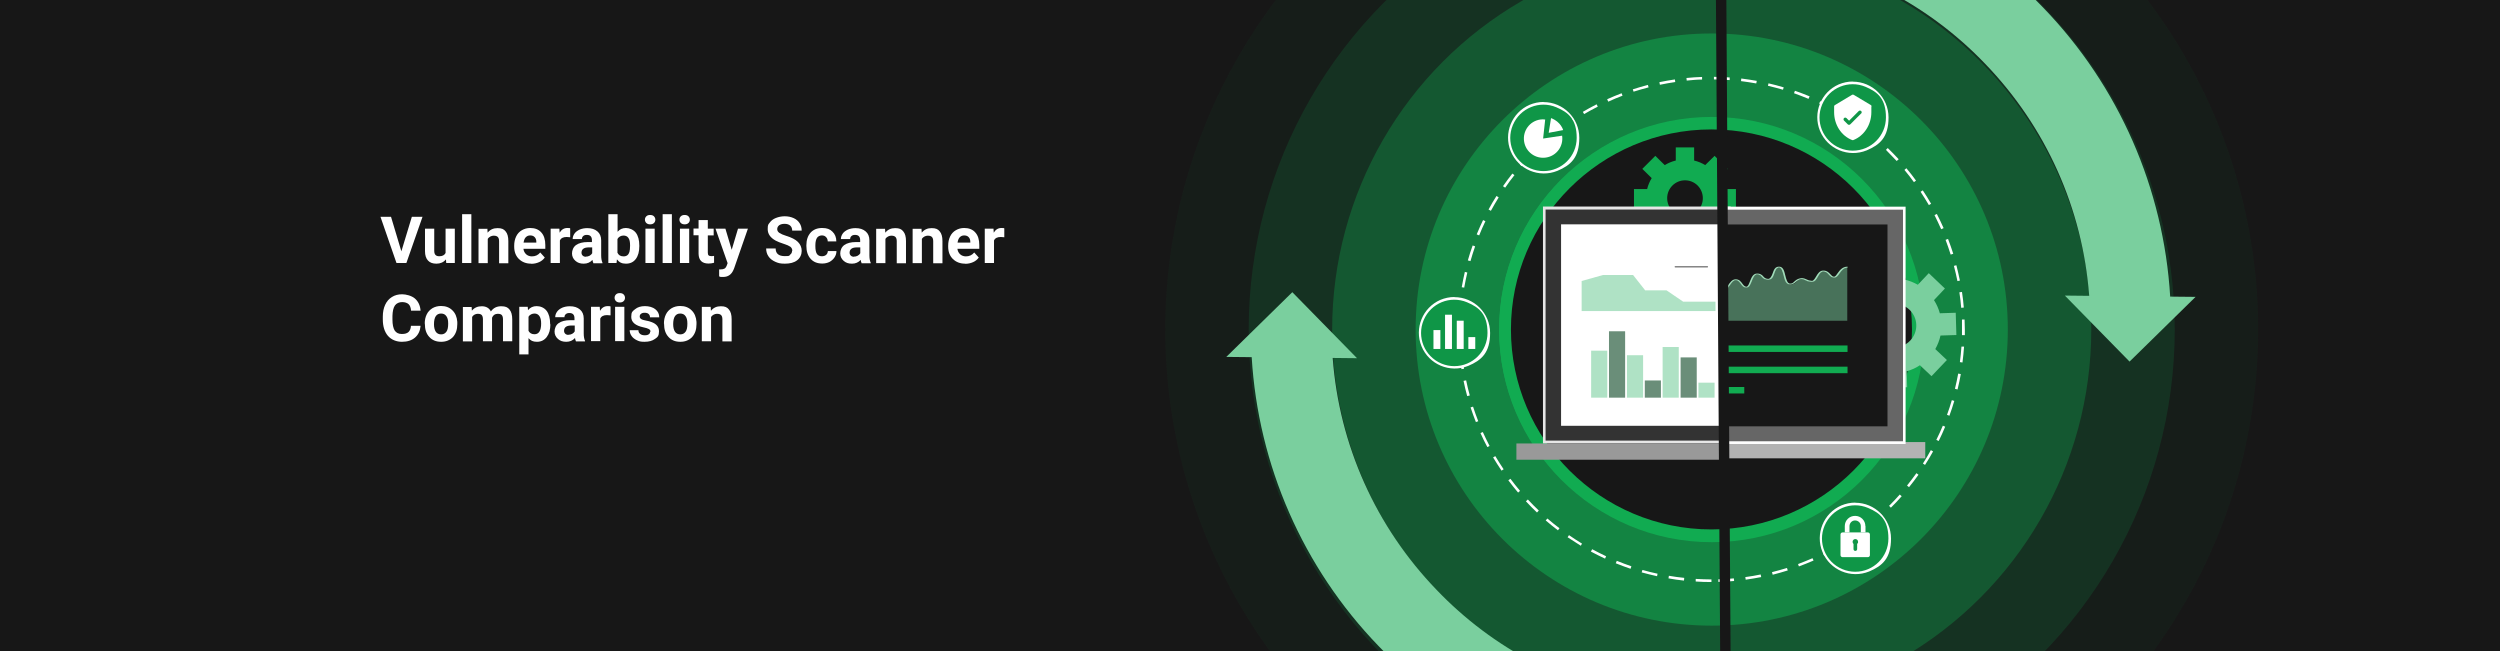 <?xml version="1.0" encoding="UTF-8"?> <svg xmlns="http://www.w3.org/2000/svg" xmlns:xlink="http://www.w3.org/1999/xlink" id="Ebene_1" version="1.1" viewBox="0 0 1920 500"><defs><style> .st0 { fill: none; } .st1 { fill: gray; } .st2 { fill: #0f9647; } .st3 { fill: #e6e6e6; } .st4 { fill: #138e46; opacity: .8; } .st4, .st5, .st6, .st7, .st8, .st9, .st10 { isolation: isolate; } .st11 { fill: #1a1a1a; fill-opacity: 0; } .st5 { fill: #183725; opacity: .2; } .st12 { fill: #074320; } .st13 { fill: #1a2e35; } .st14 { fill: #a1ddba; } .st15 { fill: #171717; } .st16 { clip-path: url(#clippath-1); } .st17 { clip-path: url(#clippath-3); } .st18 { clip-path: url(#clippath-4); } .st19 { clip-path: url(#clippath-2); } .st7 { opacity: .5; } .st7, .st20 { fill: #7acf9e; } .st21 { fill: #fff; } .st22 { fill: #666; } .st23, .st8 { opacity: .6; } .st24 { fill: #11ab51; } .st25 { fill: #b3b3b3; } .st8 { fill: #15713b; } .st9, .st26 { opacity: 0; } .st27 { fill: #455a64; } .st28 { fill: #333; } .st10 { fill: #165430; opacity: .4; } .st29 { clip-path: url(#clippath); } .st30 { fill: #999; } </style><clipPath id="clippath"><rect class="st0" width="1920" height="500"></rect></clipPath><clipPath id="clippath-1"><rect class="st0" width="1920" height="500"></rect></clipPath><clipPath id="clippath-2"><rect class="st0" width="1920" height="500"></rect></clipPath><clipPath id="clippath-3"><polygon class="st0" points="1323.5 352 1330.4 116.9 1147.4 121.5 1147.4 433.1 1323.5 352"></polygon></clipPath><clipPath id="clippath-4"><polygon class="st0" points="1325.5 158.6 1325.5 353.1 1493.4 391 1493.4 107.2 1325.5 158.6"></polygon></clipPath></defs><g class="st29"><g><g id="Banner_Product_Comparison"><rect class="st21" width="1920" height="500"></rect><rect id="Rectangle_279" class="st15" width="1920" height="500"></rect><g id="Group_11122"><g class="st16"><g id="Group_11121"><g id="Group_11108"><g class="st19"><g id="Group_11107"><g id="Group_11106"><g id="Group_11105"><circle id="Ellipse_374" class="st11" cx="1314.6" cy="253.1" r="483.8"></circle><circle id="Ellipse_375" class="st5" cx="1314.6" cy="253.1" r="419.7"></circle><circle id="Ellipse_376" class="st10" cx="1314.6" cy="253.1" r="355.6"></circle><circle id="Ellipse_377" class="st8" cx="1314.6" cy="253.1" r="291.5"></circle><circle id="Ellipse_378" class="st4" cx="1314.6" cy="253.1" r="227.4"></circle><circle id="Ellipse_379" class="st24" cx="1314.6" cy="253.1" r="163.3"></circle></g></g></g></g></g></g></g></g><path id="Ellipse_239" class="st21" d="M1314.4,447c-4,0-8.1-.1-12.1-.4v-2c4.1.2,8.1.4,12.1.4v2ZM1319.7,446.9v-2c3.9-.1,7.9-.3,11.9-.7l.2,2c-4,.4-8,.6-12,.7h0ZM1293.3,445.9c-4-.4-8-1-11.9-1.7l.3-2c3.9.7,7.9,1.2,11.8,1.6l-.2,2h0ZM1340.7,445.2l-.3-2c3.9-.5,7.9-1.2,11.8-2l.4,2c-3.9.8-7.9,1.4-11.9,2ZM1272.5,442.5c-3.9-.9-7.8-1.8-11.7-2.9l.6-1.9c3.8,1.1,7.7,2.1,11.6,2.9l-.4,2h0ZM1361.4,441.3l-.5-1.9c3.8-1,7.7-2,11.5-3.2l.6,1.9c-3.8,1.2-7.7,2.3-11.6,3.3h0ZM1252.2,436.8c-3.8-1.3-7.6-2.7-11.3-4.2l.8-1.9c3.7,1.5,7.4,2.9,11.2,4.2l-.6,1.9h0ZM1381.6,435.1l-.7-1.9c3.7-1.4,7.4-2.9,11.1-4.5l.8,1.8c-3.7,1.6-7.4,3.1-11.2,4.5h0ZM1232.6,429c-3.6-1.7-7.3-3.5-10.8-5.4l1-1.8c3.5,1.9,7.1,3.7,10.7,5.4l-.8,1.8h0ZM1401,426.8l-.9-1.8c3.5-1.8,7.1-3.7,10.5-5.6l1,1.7c-3.5,2-7,3.9-10.6,5.7h0ZM1214,419.1c-3.4-2.1-6.8-4.3-10.1-6.5l1.1-1.6c3.3,2.3,6.6,4.4,10,6.5l-1,1.7h0ZM1419.3,416.4l-1.1-1.7c3.3-2.1,6.6-4.4,9.8-6.7l1.2,1.6c-3.2,2.4-6.6,4.7-10,6.8h0ZM1196.5,407.3c-3.2-2.4-6.3-5-9.4-7.6l1.3-1.5c3,2.6,6.1,5.1,9.3,7.5l-1.2,1.6h0ZM1436.5,404l-1.3-1.6c3.1-2.5,6.1-5.1,9.1-7.8l1.3,1.5c-3,2.7-6,5.3-9.2,7.9h0ZM1180.4,393.6c-2.9-2.8-5.8-5.6-8.5-8.6l1.5-1.4c2.7,2.9,5.5,5.8,8.4,8.5l-1.4,1.5ZM1452.2,389.9l-1.4-1.4c2.8-2.8,5.6-5.7,8.2-8.7l1.5,1.3c-2.6,3-5.4,6-8.3,8.8h0ZM1165.9,378.3c-2.6-3.1-5.1-6.2-7.5-9.4l1.6-1.2c2.4,3.2,4.9,6.3,7.4,9.3l-1.5,1.3h0ZM1466.2,374.2l-1.6-1.3c2.5-3.1,4.9-6.3,7.2-9.5l1.6,1.2c-2.3,3.3-4.8,6.5-7.3,9.6h.1ZM1153.2,361.5c-2.2-3.3-4.4-6.7-6.5-10.2l1.7-1c2,3.4,4.2,6.8,6.4,10.1l-1.7,1.1h0ZM1478.5,357.1l-1.7-1.1c2.1-3.3,4.2-6.8,6.1-10.3l1.7,1c-1.9,3.5-4,7-6.2,10.4h0ZM1142.3,343.4c-1.9-3.5-3.7-7.2-5.3-10.8l1.8-.8c1.6,3.6,3.4,7.2,5.2,10.7l-1.8.9h.1ZM1488.9,338.7l-1.8-.9c1.8-3.5,3.4-7.2,5-10.9l1.8.8c-1.5,3.7-3.2,7.4-5,11h0ZM1133.5,324.2c-1.5-3.7-2.8-7.5-4.1-11.3l1.9-.6c1.2,3.8,2.6,7.5,4,11.2l-1.9.7h0ZM1497.2,319.3l-1.9-.7c1.4-3.7,2.6-7.5,3.7-11.3l1.9.6c-1.1,3.8-2.4,7.7-3.8,11.5h.1ZM1126.8,304.2c-1.1-3.9-2-7.8-2.8-11.7l2-.4c.8,3.9,1.7,7.8,2.8,11.6l-1.9.5h0ZM1503.3,299.1l-1.9-.5c.9-3.8,1.8-7.8,2.5-11.7l2,.4c-.7,3.9-1.5,7.9-2.5,11.8h0ZM1122.4,283.6c-.6-3.9-1.1-8-1.5-12l2-.2c.4,3.9.9,7.9,1.5,11.8l-2,.3h0ZM1507.2,278.4l-2-.3c.5-3.9.9-7.9,1.2-11.9h2c-.3,4.1-.7,8.2-1.2,12.1h0ZM1120.2,262.6c-.2-3.2-.2-6.4-.2-9.6s0-1.6,0-2.5h2v2.5c0,3.2,0,6.4.2,9.5h-2ZM1508.8,257.4h-2v-4.4c0-2.5,0-5.1,0-7.6h2c0,2.5.2,5.1.2,7.6v4.4h0ZM1122.3,241.6h-2c.2-4.1.6-8.2,1.1-12.1l2,.2c-.5,3.9-.8,7.9-1.1,11.9h0ZM1506.2,236.4c-.3-4-.8-7.9-1.4-11.9l2-.3c.6,4,1.1,8,1.4,12l-2,.2ZM1124.6,220.9l-2-.3c.7-3.9,1.5-7.9,2.4-11.8l1.9.5c-.9,3.9-1.7,7.8-2.4,11.7h0ZM1503.3,215.8c-.8-3.9-1.7-7.8-2.7-11.6l1.9-.5c1,3.9,1.9,7.8,2.7,11.8l-2,.4h0ZM1129.2,200.5l-1.9-.5c1.1-3.9,2.3-7.7,3.7-11.5l1.9.7c-1.3,3.7-2.5,7.6-3.6,11.4h0ZM1498.1,195.5c-1.2-3.8-2.5-7.6-3.9-11.3l1.9-.7c1.4,3.7,2.8,7.6,4,11.4l-1.9.6h0ZM1136,180.8l-1.9-.8c1.5-3.7,3.2-7.4,4.9-11l1.8.9c-1.7,3.6-3.4,7.2-4.8,10.9h0ZM1490.8,176c-1.6-3.6-3.3-7.2-5.1-10.8l1.8-.9c1.8,3.6,3.6,7.2,5.2,10.9l-1.8.8h0ZM1145,161.9l-1.8-1c1.9-3.5,3.9-7,6.1-10.4l1.7,1.1c-2.1,3.4-4.1,6.8-6,10.3h0ZM1481.3,157.4c-2-3.4-4.1-6.8-6.3-10.1l1.7-1.1c2.2,3.3,4.4,6.8,6.4,10.3l-1.7,1h0ZM1155.9,144.1l-1.6-1.1c2.3-3.3,4.7-6.6,7.2-9.7l1.6,1.2c-2.5,3.1-4.8,6.3-7.1,9.6h0ZM1469.9,139.9c-2.3-3.2-4.8-6.4-7.3-9.4l1.5-1.3c2.6,3.1,5.1,6.3,7.4,9.5l-1.6,1.2ZM1168.7,127.6l-1.5-1.3c2.6-3,5.4-6,8.2-8.9l1.4,1.4c-2.8,2.8-5.5,5.8-8.1,8.8ZM1456.7,123.7c-2.7-2.9-5.5-5.8-8.3-8.6l1.4-1.4c2.9,2.8,5.7,5.7,8.4,8.6l-1.5,1.3h0ZM1183.2,112.6l-1.4-1.5c2.9-2.7,6-5.4,9.1-7.9l1.3,1.5c-3.1,2.5-6.1,5.2-9,7.9h0ZM1441.8,109.1c-3-2.6-6.1-5.2-9.2-7.6l1.2-1.6c3.2,2.5,6.3,5,9.3,7.7l-1.3,1.5ZM1199.2,99.2l-1.2-1.6c3.2-2.4,6.5-4.7,9.9-6.9l1.1,1.7c-3.3,2.2-6.6,4.5-9.8,6.8ZM1425.4,96.1c-3.2-2.3-6.6-4.5-10-6.6l1-1.7c3.4,2.1,6.8,4.3,10.1,6.6l-1.2,1.6h0ZM1216.6,87.6l-1-1.7c3.4-2,7-4,10.6-5.8l.9,1.8c-3.5,1.8-7.1,3.7-10.5,5.7h0ZM1407.7,85c-3.5-1.9-7-3.8-10.6-5.5l.9-1.8c3.6,1.7,7.2,3.6,10.7,5.5l-1,1.7h0ZM1235.1,78l-.8-1.8c3.6-1.6,7.4-3.2,11.1-4.6l.7,1.9c-3.7,1.4-7.4,2.9-11,4.6h0ZM1388.9,75.9c-3.7-1.5-7.4-3-11.1-4.3l.7-1.9c3.8,1.3,7.6,2.8,11.3,4.3l-.8,1.8h0ZM1254.6,70.5l-.6-1.9c3.8-1.2,7.7-2.4,11.6-3.4l.5,1.9c-3.8,1-7.7,2.1-11.5,3.3h0ZM1369.3,68.9c-3.8-1.1-7.7-2.1-11.5-3l.4-1.9c3.9.9,7.8,1.9,11.7,3.1l-.6,1.9h0ZM1274.8,65.1l-.4-2c3.9-.8,7.9-1.5,11.9-2.1l.3,2c-3.9.6-7.9,1.3-11.8,2.1ZM1348.9,64.1c-3.9-.7-7.9-1.3-11.8-1.8l.2-2c4,.5,8,1.1,11.9,1.8l-.4,2h.1ZM1295.4,61.9l-.2-2c4-.4,8-.7,12-.8v2c-3.9,0-7.9.4-11.8.8h0ZM1328.2,61.5c-3.9-.3-8-.4-11.9-.5v-2c4,0,8.1.2,12.1.5v2h-.2Z"></path><ellipse id="Ellipse_239-2" class="st15" cx="1314.4" cy="253" rx="158.5" ry="158.1"></ellipse><path id="Ellipse_239_-_Outline" class="st24" d="M1314.4,90.4c89.9,0,163,72.9,163,162.6s-73.1,162.6-163,162.6-163-72.9-163-162.6,73.1-162.6,163-162.6ZM1314.4,406.6c84.9,0,154-68.9,154-153.6s-69.1-153.6-154-153.6-154,68.9-154,153.6,69.1,153.6,154,153.6Z"></path><g id="Group_11751"><g id="Group_11747"><circle id="Ellipse_384" class="st2" cx="1424.8" cy="413.6" r="26.5"></circle><path id="Ellipse_384_-_Outline" class="st21" d="M1424.8,386.1c15.2,0,27.5,12.3,27.5,27.5s-6.6,21-16.8,25.3c-14.1,5.7-30.1-1-35.9-15.1-5.6-13.8.8-29.6,14.5-35.6,3.4-1.4,7-2.2,10.7-2.2h0ZM1424.8,439.1c14.1,0,25.5-11.4,25.5-25.5s-6.1-19.5-15.6-23.5c-13-5.5-27.9.6-33.4,13.6s.6,27.9,13.6,33.4c3.1,1.3,6.5,2,9.9,2Z"></path></g><g id="Group_11750"><path id="Path_11974" class="st21" d="M1434.5,408.9h-19.4c-.9,0-1.6.7-1.6,1.6h0v15.8c0,.9.7,1.6,1.6,1.6h19.4c.9,0,1.6-.7,1.6-1.6h0v-15.8c0-.9-.7-1.6-1.6-1.6h0ZM1426.3,417.7v4c0,.8-.6,1.4-1.4,1.4s-1.4-.6-1.4-1.4v-4c-.5-.4-.7-1-.7-1.6,0-1.2.9-2.1,2.1-2.1s2.1.9,2.1,2.1-.2,1.1-.7,1.5h0Z"></path><g id="Group_11749"><g id="Group_11748"><path id="Path_11975" class="st21" d="M1432.7,404v4.9h-3.6v-4.9c0-2.4-2-4.3-4.4-4.3s-4.2,1.9-4.3,4.3v4.9h-3.6v-4.9c0-4.4,3.6-7.9,8-7.8,4.3,0,7.8,3.5,7.8,7.8h0Z"></path></g></g></g></g><g id="Group_12083"><g id="Group_11907"><circle id="Ellipse_384-2" class="st2" cx="1116.9" cy="255.7" r="26.5"></circle><path id="Ellipse_384_-_Outline-2" class="st21" d="M1116.9,228.2c15.2,0,27.5,12.3,27.5,27.5s-6.6,21-16.8,25.3c-14.1,5.7-30.1-1-35.9-15.1-5.6-13.8.8-29.6,14.5-35.6,3.4-1.4,7-2.2,10.7-2.2h0ZM1116.9,281.2c14.1,0,25.5-11.4,25.5-25.5s-6.1-19.5-15.6-23.5c-13-5.5-27.9.6-33.4,13.6s.6,27.9,13.6,33.4c3.1,1.3,6.5,2,9.9,2Z"></path></g><g id="Group_11908"><rect id="Rectangle_128" class="st21" x="1100.9" y="253.5" width="5.3" height="14.5"></rect><rect id="Rectangle_129" class="st21" x="1109.8" y="241.7" width="5.3" height="26.3"></rect><rect id="Rectangle_130" class="st21" x="1118.8" y="246.3" width="5.3" height="21.7"></rect><rect id="Rectangle_131" class="st21" x="1127.7" y="258.9" width="5.3" height="9.1"></rect></g></g><g id="Group_12084"><g id="Group_11907-2"><circle id="Ellipse_384-3" class="st2" cx="1185.4" cy="105.9" r="26.5"></circle><path id="Ellipse_384_-_Outline-3" class="st21" d="M1185.4,78.4c15.2,0,27.5,12.3,27.5,27.5s-6.6,21-16.8,25.3c-14.1,5.7-30.1-1-35.9-15.1-5.6-13.8.8-29.6,14.5-35.6,3.4-1.4,7-2.2,10.7-2.2h0ZM1185.4,131.4c14.1,0,25.5-11.4,25.5-25.5s-6.1-19.5-15.6-23.5c-13-5.5-27.9.6-33.4,13.6s.6,27.9,13.6,33.4c3.1,1.3,6.5,2,9.9,2Z"></path></g><g id="Group_6287"><g id="Group_6283"><g id="Group_6282"><g id="Group_6281"><path id="Path_3963" class="st21" d="M1185.1,106.4l14.6-2.2c1.2,8.1-4.3,15.6-12.4,16.8s-15.6-4.3-16.8-12.4,4.3-15.6,12.4-16.8c1.3-.2,2.6-.2,3.8,0l-1.6,14.7h0Z"></path></g></g></g><g id="Group_6286"><g id="Group_6285"><g id="Group_6284"><path id="Path_3964" class="st21" d="M1191.2,90.7l-1.8,11.3,11.1-2.1s-1.6-6.3-9.3-9.2h0Z"></path></g></g></g></g></g><g id="Group_12086"><g id="Group_11935"><g id="Group_11933"><g id="Group_11907-3"><circle id="Ellipse_384-4" class="st2" cx="1422.9" cy="90.2" r="26.5"></circle><path id="Ellipse_384_-_Outline-4" class="st21" d="M1422.9,62.7c15.2,0,27.5,12.3,27.5,27.5s-6.6,21-16.8,25.3c-14.1,5.7-30.1-1-35.9-15.1-5.6-13.8.8-29.6,14.5-35.6,3.4-1.4,7-2.2,10.7-2.2h0ZM1422.9,115.7c14.1,0,25.5-11.4,25.5-25.5s-6.1-19.5-15.6-23.5c-13-5.5-27.9.6-33.4,13.6s.6,27.9,13.6,33.4c3.1,1.3,6.5,2,9.9,2Z"></path></g></g></g><g id="Group_11938"><g id="Group_11937"><g id="Group_11936"><path id="Path_12189" class="st21" d="M1437.2,81.7v4.5c0,9.5-5.5,18.1-13.9,21.4-.3,0-.6,0-.8,0-8.5-3.3-13.9-11.9-13.9-21.4v-4.5c0-.4.2-.8.6-1l13.2-7.9c.4-.2.8-.2,1.2,0l13.2,7.9c.4.2.6.6.6,1h-.2Z"></path></g></g><path id="Path_12190" class="st2" d="M1429.4,87.1l-8.4,8.4c-.5.5-1.4.5-1.9,0l-2.9-2.9c-.5-.5-.5-1.4,0-1.9s1.4-.5,1.9,0l2,2,7.4-7.4c.5-.5,1.4-.5,1.9,0s.5,1.4,0,1.9h0Z"></path></g></g><g id="Group_6102"><line id="Line_328" class="st0" x1="1421.1" y1="362.1" x2="1387.7" y2="320.1"></line><line id="Line_329" class="st0" x1="1293.5" y1="201.4" x2="1260.2" y2="159.4"></line></g><g id="Group_12139"><g id="Group_12031"><path id="Path_3914" class="st24" d="M1316.8,184.8l10-10-7.2-7.1c1.6-2.6,2.8-5.5,3.5-8.4h10.1v-14.1h-10.1c-.7-3-1.9-5.8-3.5-8.4l7.2-7.1-5-5-5-5-7.2,7.1c-2.6-1.6-5.5-2.8-8.5-3.5v-10.1h-14.1v10.1c-3,.7-5.8,1.9-8.5,3.5l-7.2-7.1-10,10,7.2,7.1c-1.6,2.6-2.8,5.5-3.5,8.4h-10.1v14.1h10.1c.7,3,1.9,5.8,3.5,8.4l-7.2,7.1,5,5,5,5,7.2-7.1c2.6,1.6,5.5,2.8,8.5,3.5v10.1h14.1v-10.1c3-.7,5.8-1.9,8.5-3.5l7.1,7.1h0ZM1284.4,161.9c-5.4-5.4-5.3-14.1,0-19.4,5.4-5.4,14.1-5.3,19.4,0,5.3,5.4,5.3,14,0,19.4s-14,5.4-19.4,0h0Z"></path></g><g id="Group_12033"><path id="Path_3915" class="st20" d="M1416.2,278.7l12.4,11.8,8.4-8.9c3.2,1.8,6.7,3.2,10.3,4l.3,12.3,17.1-.5-.3-12.3c3.6-1,7-2.5,10.1-4.6l8.9,8.4,5.9-6.2,5.9-6.2-8.9-8.4c1.8-3.2,3.2-6.7,4-10.4l12.2-.4-.5-17.1-12.2.4c-1-3.6-2.5-7-4.5-10.1l8.4-8.9-12.4-11.8-8.4,8.9c-3.2-1.8-6.7-3.2-10.3-4l-.3-12.3-17.1.5.3,12.3c-3.6,1-7,2.5-10.1,4.5l-8.9-8.4-5.9,6.2-5.9,6.2,8.9,8.4c-1.8,3.2-3.2,6.7-4,10.4l-12.3.4.5,17.1,12.2-.4c1,3.6,2.5,7,4.5,10.1l-8.4,8.9h.1ZM1442.9,238.5c6.3-6.7,16.9-7,23.6-.6,6.7,6.3,7,16.9.6,23.6-6.3,6.7-16.8,7-23.5.7-6.7-6.3-7-16.8-.7-23.5h0v-.2Z"></path></g><g id="Group_12138"><g class="st17"><g id="Mask_Group_2"><g id="Group_12132"><g id="Group_12125"><rect id="Rectangle_286" class="st30" x="1164.6" y="340.6" width="317.8" height="12.5"></rect><rect id="Rectangle_287" class="st3" x="1185" y="158.6" width="272" height="181.9"></rect><rect id="Rectangle_288" class="st28" x="1187" y="160.9" width="268" height="177.5"></rect><rect id="Rectangle_289" class="st21" x="1198.9" y="172.3" width="244.3" height="154.7"></rect></g><g id="Group_12126" class="st23"><g id="Group_12039" class="st26"><rect id="Rectangle_291" x="1214.7" y="249.5" width="215.5" height="7.7"></rect><rect id="Rectangle_292" x="1214.7" y="263.1" width="215.5" height="7.7"></rect><rect id="Rectangle_293" x="1214.7" y="276.8" width="215.5" height="7.7"></rect><rect id="Rectangle_294" x="1214.7" y="290.4" width="215.5" height="7.7"></rect></g><g id="Group_12054"><g id="Group_12041"><g id="Group_12040"><rect id="Rectangle_295" class="st20" x="1222" y="269.3" width="12.4" height="36.1"></rect></g></g><g id="Group_12043"><g id="Group_12042"><rect id="Rectangle_296" class="st12" x="1235.7" y="254.4" width="12.4" height="51"></rect></g></g><g id="Group_12045"><g id="Group_12044"><rect id="Rectangle_297" class="st20" x="1249.5" y="272.8" width="12.4" height="32.6"></rect></g></g><g id="Group_12047"><g id="Group_12046"><rect id="Rectangle_298" class="st12" x="1263.2" y="292.2" width="12.4" height="13.2"></rect></g></g><g id="Group_12049"><g id="Group_12048"><rect id="Rectangle_299" class="st20" x="1276.9" y="266.5" width="12.4" height="38.9"></rect></g></g><g id="Group_12051"><g id="Group_12050"><rect id="Rectangle_300" class="st12" x="1290.7" y="274.5" width="12.4" height="30.9"></rect></g></g><g id="Group_12053"><g id="Group_12052"><rect id="Rectangle_301" class="st20" x="1304.4" y="293.9" width="12.4" height="11.5"></rect></g></g></g><g id="Group_12069"><g id="Group_12056"><g id="Group_12055"><rect id="Rectangle_302" class="st12" x="1333.2" y="269.3" width="12.4" height="36.1"></rect></g></g><g id="Group_12058"><g id="Group_12057"><rect id="Rectangle_303" class="st20" x="1346.9" y="254.4" width="12.4" height="51"></rect></g></g><g id="Group_12060"><g id="Group_12059"><rect id="Rectangle_304" class="st12" x="1360.6" y="272.8" width="12.4" height="32.6"></rect></g></g><g id="Group_12062"><g id="Group_12061"><rect id="Rectangle_305" class="st20" x="1374.4" y="292.2" width="12.4" height="13.2"></rect></g></g><g id="Group_12064"><g id="Group_12063"><rect id="Rectangle_306" class="st12" x="1388.1" y="266.5" width="12.4" height="38.9"></rect></g></g><g id="Group_12066"><g id="Group_12065"><rect id="Rectangle_307" class="st20" x="1401.8" y="274.5" width="12.4" height="30.9"></rect></g></g><g id="Group_12068"><g id="Group_12067"><rect id="Rectangle_308" class="st12" x="1415.5" y="293.9" width="12.4" height="11.5"></rect></g></g></g><g id="Group_12070"><rect id="Rectangle_309" class="st9" x="1214.7" y="197.2" width="102.8" height="41.6"></rect><path id="Path_12242" class="st20" d="M1317.5,231.7v7.2h-102.8v-23.1l16.4-4.6h23.1l9.3,11.8h16.4l12.8,8.7h24.8Z"></path><path id="Line_1461" class="st15" d="M1311.3,205.4h-24.7c-.3,0-.5-.2-.5-.5s.2-.5.5-.5h24.7c.3,0,.5.2.5.5s-.2.5-.5.5Z"></path></g><g id="Group_12072"><rect id="Rectangle_310" class="st12" x="1395.3" y="203.2" width="6.8" height="6.8"></rect><path id="Line_1462" class="st15" d="M1433.8,207.1h-27.5v-1h27.5v1Z"></path><rect id="Rectangle_311" class="st20" x="1395.3" y="215.5" width="6.8" height="6.8"></rect><path id="Line_1463" class="st15" d="M1433.8,219.4h-27.5v-1h27.5v1Z"></path><rect id="Rectangle_312" class="st1" x="1395.3" y="227.7" width="6.8" height="6.8"></rect><path id="Line_1464" class="st15" d="M1433.8,231.6h-27.5v-1h27.5v1Z"></path><g id="Group_12071"><path id="Path_12243" class="st20" d="M1368.3,242.2l-2.7-6.4c7.6-3.2,12.6-10.7,12.6-19s-1.6-9.3-4.6-13l5.4-4.4c9.6,11.8,7.8,29.2-4.1,38.8-2,1.6-4.2,3-6.6,4h0Z"></path><path id="Path_12244" class="st1" d="M1357.6,244.4c-9.3,0-18-4.7-23.1-12.5l5.9-3.8c5.4,8.3,16.1,11.6,25.3,7.7l2.7,6.4c-3.4,1.4-7,2.2-10.7,2.2h-.1Z"></path><path id="Path_12245" class="st12" d="M1334.5,231.9c-8.3-12.8-4.7-29.9,8-38.2,11.8-7.7,27.6-5.3,36.5,5.7l-5.4,4.4c-7.2-8.8-20.1-10.2-29-3-8.2,6.6-10.1,18.4-4.3,27.3l-5.9,3.8h.1Z"></path><path id="Line_1465" class="st13" d="M1368.5,214.6h-21.1v-1h21.1v1Z"></path><path id="Line_1466" class="st13" d="M1368.5,220.9h-21.1v-1h21.1v1Z"></path></g></g></g></g></g></g><g class="st18"><g id="Mask_Group_3"><g id="Group_12137"><g id="Group_12135"><g id="Group_12109"><g id="Group_12108"><g id="Group_11943"><rect id="Rectangle_286-2" class="st25" x="1165.5" y="339.5" width="313.1" height="12.5"></rect><rect id="Rectangle_287-2" class="st21" x="1190.9" y="158.7" width="272.6" height="182.3"></rect><rect id="Rectangle_288-2" class="st22" x="1192.9" y="161" width="268.6" height="177.9"></rect><rect id="Rectangle_289-2" class="st15" x="1204.8" y="172.4" width="244.8" height="155"></rect></g></g></g></g><g id="Group_12136"><g id="Group_12134"><g id="Group_12133"><rect id="Rectangle_321" class="st24" x="1234.4" y="247.4" width="54.9" height="5"></rect><rect id="Rectangle_322" class="st24" x="1234.4" y="265.3" width="184.5" height="5"></rect><rect id="Rectangle_323" class="st24" x="1234.4" y="281.6" width="184.5" height="5"></rect><rect id="Rectangle_324" class="st24" x="1234.4" y="297.2" width="105.2" height="5"></rect></g></g><g id="Group_12130"><g id="Group_12129"><path id="Path_12266" class="st27" d="M1418.9,235.8"></path><g id="Group_12128"><path id="Path_12267" class="st7" d="M1324.1,222.9c3,0,4.7-7.8,8.9-7.8s4.6,5.7,8.2,5.7,3.4-10,8.2-10,3.7,4.1,8.6,4.1,3.1-9.4,8.3-9.4,3.1,13,8.5,13,4.8-4.1,8.8-4.1,4.3,2.1,7.8,2.1,4.3-7.9,8.7-7.9,4.9,4.7,8.2,4.7,4.4-7.7,10.4-7.7v40.7h-94.7v-23.4Z"></path><path id="Path_12268" class="st14" d="M1324.1,223.2v-.8c.9,0,2.1-1.8,3-3.2,1.6-2.3,3.2-4.7,5.9-4.7s3.9,1.7,5.1,3.3c.9,1.2,1.8,2.4,3.1,2.4s2.1-2.4,2.8-4.2c1.2-2.9,2.3-5.9,5.4-5.9,1.9-.1,3.7.7,4.8,2.2.9,1.2,2.3,1.9,3.8,1.9s2.7-2.2,3.4-4.3c.9-2.5,1.7-5.1,4.9-5.1s4,3.3,4.8,6.7c.7,2.8,1.5,6.3,3.7,6.3s2.3-.9,3.5-1.8c1.4-1.4,3.4-2.3,5.4-2.4,1.3,0,2.6.4,3.8,1,1.3.7,2.6,1,4.1,1.1,1.2,0,2.3-1.9,3.2-3.4,1.3-2.2,2.7-4.5,5.5-4.5s4.2,1.5,5.4,2.8c.9,1,1.7,1.9,2.8,1.9s2-1.5,2.9-2.8c1.6-2.2,3.6-4.9,7.5-4.9v.8c-3,0-4.7,2.4-6.2,4.5-1.3,1.8-2.3,3.2-4.2,3.2s-2.9-1.1-4-2.3-2.2-2.4-4.2-2.4-3.1,2.1-4.2,4c-1.2,2.1-2.3,3.9-4.5,3.9s-3.4-.4-4.9-1.2c-.9-.5-1.9-.8-3-.9-1.8,0-3.1,1-4.3,2-1.2,1.2-2.8,2-4.6,2.1-3.3,0-4.1-3.4-5-6.9-.7-2.7-1.5-6.1-3.5-6.1s-2.9,2.4-3.6,4.5c-.9,2.5-1.7,4.9-4.7,4.9-1.9.1-3.8-.7-5-2.3-.8-1.2-2.2-1.8-3.6-1.8-2,0-3.2,2.9-4.1,5.3-1.1,2.7-1.9,4.8-4.1,4.8s-3.2-1.4-4.3-2.9c-1-1.4-2.1-2.8-3.9-2.8s-3.4,2.3-4.7,4.2c-1.4,2-2.5,3.6-4.3,3.6v.2Z"></path></g><path id="Path_12269" class="st27" d="M1324.1,235.8"></path><path id="Path_12269_-_Outline" class="st27" d="M1979.2,140.7"></path></g></g></g></g></g></g><path id="Path_12272" class="st15" d="M1330.4,702.7h-8l-5.6-862.9h8l5.6,862.9Z"></path></g></g></g><path class="st20" d="M1291.6,540.6c-8.7-.6-17.5-1.6-26.1-2.9-61.9-9.7-118.9-39.4-162.2-84.7-46.6-48.3-74.8-111.3-79.8-178.1l18.7.2-49.7-50.7-50.7,49.7,19.5.2c5,83,39.4,161.7,97.3,221.7,52.7,55,121.9,91.2,197.2,103,10.5,1.7,21.2,2.9,31.8,3.6l5.2.3,4.1-61.9-5.2-.3h-.1Z"></path><path class="st20" d="M1336.4-38.5c8.7.6,17.5,1.6,26.1,2.9,61.9,9.7,118.9,39.4,162.2,84.7,46.6,48.3,74.8,111.3,79.8,178.1l-18.7-.2,49.7,50.7,50.7-49.7-19.5-.2c-5-83-39.4-161.7-97.3-221.7-52.7-55-121.9-91.2-197.2-103-10.5-1.7-21.2-2.9-31.8-3.6l-5.2-.3-4.1,61.9,5.2.3h.1Z"></path></g></g><g class="st6"><path class="st21" d="M308.2,193.2l8.1-26.7h8.2l-12.4,35.5h-7.6l-12.3-35.5h8.1l8,26.7Z"></path><path class="st21" d="M342.4,199.3c-1.7,2.1-4.2,3.2-7.2,3.2s-5-.8-6.5-2.4c-1.5-1.6-2.3-4-2.3-7.2v-17.3h7.1v17.1c0,2.8,1.3,4.1,3.8,4.1s4-.8,4.9-2.5v-18.7h7.1v26.4h-6.6l-.2-2.7Z"></path><path class="st21" d="M362,202h-7.1v-37.5h7.1v37.5Z"></path><path class="st21" d="M374.3,175.6l.2,3.1c1.9-2.4,4.4-3.5,7.6-3.5s4.9.8,6.2,2.5c1.4,1.6,2.1,4.1,2.1,7.4v17.1h-7.1v-16.9c0-1.5-.3-2.6-1-3.3-.7-.7-1.7-1-3.2-1s-3.5.8-4.5,2.5v18.6h-7.1v-26.4h6.6Z"></path><path class="st21" d="M408,202.5c-3.9,0-7-1.2-9.5-3.6-2.4-2.4-3.6-5.5-3.6-9.5v-.7c0-2.7.5-5,1.5-7.1,1-2.1,2.5-3.7,4.4-4.8,1.9-1.1,4-1.7,6.4-1.7,3.6,0,6.5,1.1,8.5,3.4,2.1,2.3,3.1,5.5,3.1,9.7v2.9h-16.8c.2,1.7.9,3.1,2.1,4.2,1.1,1,2.6,1.6,4.4,1.6,2.7,0,4.8-1,6.4-3l3.5,3.9c-1.1,1.5-2.5,2.7-4.3,3.5-1.8.8-3.8,1.3-6,1.3ZM407.2,180.8c-1.4,0-2.5.5-3.4,1.4-.9.9-1.4,2.3-1.7,4.1h9.8v-.6c0-1.6-.5-2.8-1.3-3.6-.8-.9-2-1.3-3.5-1.3Z"></path><path class="st21" d="M437.7,182.2c-1-.1-1.8-.2-2.5-.2-2.7,0-4.4.9-5.2,2.7v17.3h-7.1v-26.4h6.7l.2,3.1c1.4-2.4,3.4-3.6,5.9-3.6s1.5.1,2.2.3v6.8Z"></path><path class="st21" d="M455.7,202c-.3-.6-.6-1.4-.7-2.4-1.7,1.9-3.9,2.9-6.7,2.9s-4.7-.7-6.4-2.2c-1.7-1.5-2.6-3.4-2.6-5.7s1-4.9,3.1-6.4c2.1-1.5,5.1-2.3,9-2.3h3.2v-1.5c0-1.2-.3-2.2-.9-2.9-.6-.7-1.6-1.1-3-1.1s-2.1.3-2.8.9c-.7.6-1,1.4-1,2.3h-7.1c0-1.5.5-2.9,1.4-4.2.9-1.3,2.3-2.3,4-3.1,1.7-.7,3.7-1.1,5.8-1.1,3.3,0,5.8.8,7.8,2.5,1.9,1.6,2.9,3.9,2.9,6.9v11.5c0,2.5.4,4.4,1,5.7v.4h-7.1ZM449.9,197.1c1,0,2-.2,2.9-.7.9-.5,1.5-1.1,2-1.9v-4.5h-2.6c-3.5,0-5.4,1.2-5.6,3.7v.4c0,.9.3,1.6.9,2.2.6.6,1.5.9,2.5.9Z"></path><path class="st21" d="M491,189c0,4.2-.9,7.5-2.7,9.9-1.8,2.4-4.3,3.6-7.6,3.6s-5.2-1.1-6.9-3.3l-.3,2.8h-6.3v-37.5h7.1v13.5c1.6-1.9,3.8-2.9,6.4-2.9s5.7,1.2,7.6,3.6c1.8,2.4,2.7,5.7,2.7,10v.4ZM483.9,188.5c0-2.7-.4-4.6-1.3-5.8-.8-1.2-2.1-1.8-3.8-1.8s-3.8.9-4.6,2.8v10.4c.9,1.9,2.4,2.8,4.7,2.8s3.8-1.1,4.5-3.4c.3-1.1.5-2.7.5-4.9Z"></path><path class="st21" d="M495.3,168.7c0-1.1.4-1.9,1.1-2.6s1.7-1,2.9-1,2.2.3,2.9,1c.7.7,1.1,1.6,1.1,2.6s-.4,2-1.1,2.6c-.7.7-1.7,1-2.9,1s-2.1-.3-2.9-1c-.7-.7-1.1-1.6-1.1-2.6ZM502.8,202h-7.1v-26.4h7.1v26.4Z"></path><path class="st21" d="M516,202h-7.1v-37.5h7.1v37.5Z"></path><path class="st21" d="M521.8,168.7c0-1.1.4-1.9,1.1-2.6s1.7-1,2.9-1,2.2.3,2.9,1c.7.7,1.1,1.6,1.1,2.6s-.4,2-1.1,2.6c-.7.7-1.7,1-2.9,1s-2.1-.3-2.9-1c-.7-.7-1.1-1.6-1.1-2.6ZM529.3,202h-7.1v-26.4h7.1v26.4Z"></path><path class="st21" d="M543.6,169.1v6.5h4.5v5.2h-4.5v13.2c0,1,.2,1.7.6,2.1.4.4,1.1.6,2.1.6s1.5,0,2.1-.2v5.3c-1.4.4-2.8.6-4.3.6-4.9,0-7.5-2.5-7.6-7.5v-14.2h-3.9v-5.2h3.9v-6.5h7.1Z"></path><path class="st21" d="M561.9,192l4.9-16.4h7.6l-10.6,30.5-.6,1.4c-1.6,3.5-4.2,5.2-7.8,5.2s-2.1-.2-3.1-.5v-5.3h1.1c1.3,0,2.3-.2,3-.6.7-.4,1.2-1.1,1.6-2l.8-2.2-9.3-26.5h7.6l4.9,16.4Z"></path><path class="st21" d="M608.5,192.7c0-1.4-.5-2.4-1.5-3.2-1-.7-2.7-1.5-5.3-2.3-2.5-.8-4.5-1.6-6-2.4-4-2.2-6.1-5.1-6.1-8.8s.5-3.6,1.6-5.1c1.1-1.5,2.6-2.7,4.7-3.5,2-.8,4.3-1.3,6.8-1.3s4.8.5,6.8,1.4c2,.9,3.5,2.2,4.6,3.9,1.1,1.7,1.6,3.6,1.6,5.7h-7.3c0-1.6-.5-2.9-1.5-3.8-1-.9-2.5-1.4-4.3-1.4s-3.2.4-4.2,1.1c-1,.8-1.5,1.8-1.5,3s.6,2.1,1.7,2.9c1.2.8,2.9,1.5,5.1,2.2,4.2,1.3,7.2,2.8,9.1,4.7s2.9,4.2,2.9,6.9-1.2,5.5-3.5,7.2c-2.3,1.8-5.5,2.6-9.4,2.6s-5.2-.5-7.5-1.5c-2.2-1-4-2.4-5.1-4.1-1.2-1.7-1.8-3.8-1.8-6.1h7.3c0,3.9,2.3,5.9,7,5.9s3.1-.4,4.1-1.1c1-.7,1.5-1.7,1.5-3Z"></path><path class="st21" d="M631.3,196.8c1.3,0,2.4-.4,3.2-1.1.8-.7,1.2-1.7,1.3-2.9h6.6c0,1.8-.5,3.4-1.5,4.9-1,1.5-2.3,2.6-3.9,3.5-1.7.8-3.5,1.2-5.5,1.2-3.8,0-6.8-1.2-8.9-3.6-2.2-2.4-3.3-5.7-3.3-9.9v-.5c0-4.1,1.1-7.3,3.2-9.7,2.2-2.4,5.1-3.6,8.9-3.6s6,.9,7.9,2.8c2,1.9,3,4.4,3,7.5h-6.6c0-1.4-.5-2.5-1.3-3.3-.8-.9-1.9-1.3-3.2-1.3s-2.9.6-3.7,1.8c-.8,1.2-1.3,3.1-1.3,5.8v.7c0,2.7.4,4.7,1.2,5.9.8,1.2,2.1,1.8,3.8,1.8Z"></path><path class="st21" d="M661.7,202c-.3-.6-.6-1.4-.7-2.4-1.7,1.9-3.9,2.9-6.7,2.9s-4.7-.7-6.4-2.2c-1.7-1.5-2.6-3.4-2.6-5.7s1-4.9,3.1-6.4c2.1-1.5,5.1-2.3,9-2.3h3.2v-1.5c0-1.2-.3-2.2-.9-2.9-.6-.7-1.6-1.1-3-1.1s-2.1.3-2.8.9c-.7.6-1,1.4-1,2.3h-7.1c0-1.5.5-2.9,1.4-4.2.9-1.3,2.3-2.3,4-3.1,1.7-.7,3.7-1.1,5.8-1.1,3.3,0,5.8.8,7.8,2.5,1.9,1.6,2.9,3.9,2.9,6.9v11.5c0,2.5.4,4.4,1,5.7v.4h-7.1ZM655.8,197.1c1,0,2-.2,2.9-.7.9-.5,1.5-1.1,2-1.9v-4.5h-2.6c-3.5,0-5.4,1.2-5.6,3.7v.4c0,.9.3,1.6.9,2.2.6.6,1.5.9,2.5.9Z"></path><path class="st21" d="M679.7,175.6l.2,3.1c1.9-2.4,4.4-3.5,7.6-3.5s4.9.8,6.2,2.5c1.4,1.6,2.1,4.1,2.1,7.4v17.1h-7.1v-16.9c0-1.5-.3-2.6-1-3.3-.7-.7-1.7-1-3.2-1s-3.5.8-4.5,2.5v18.6h-7.1v-26.4h6.6Z"></path><path class="st21" d="M707.7,175.6l.2,3.1c1.9-2.4,4.4-3.5,7.6-3.5s4.9.8,6.2,2.5c1.4,1.6,2.1,4.1,2.1,7.4v17.1h-7.1v-16.9c0-1.5-.3-2.6-1-3.3-.7-.7-1.7-1-3.2-1s-3.5.8-4.5,2.5v18.6h-7.1v-26.4h6.6Z"></path><path class="st21" d="M741.3,202.5c-3.9,0-7-1.2-9.5-3.6-2.4-2.4-3.6-5.5-3.6-9.5v-.7c0-2.7.5-5,1.5-7.1,1-2.1,2.5-3.7,4.4-4.8,1.9-1.1,4-1.7,6.4-1.7,3.6,0,6.5,1.1,8.5,3.4,2.1,2.3,3.1,5.5,3.1,9.7v2.9h-16.8c.2,1.7.9,3.1,2.1,4.2,1.1,1,2.6,1.6,4.4,1.6,2.7,0,4.8-1,6.4-3l3.5,3.9c-1.1,1.5-2.5,2.7-4.3,3.5-1.8.8-3.8,1.3-6,1.3ZM740.5,180.8c-1.4,0-2.5.5-3.4,1.4-.9.9-1.4,2.3-1.7,4.1h9.8v-.6c0-1.6-.5-2.8-1.3-3.6-.8-.9-2-1.3-3.5-1.3Z"></path><path class="st21" d="M771.1,182.2c-1-.1-1.8-.2-2.5-.2-2.7,0-4.4.9-5.2,2.7v17.3h-7.1v-26.4h6.7l.2,3.1c1.4-2.4,3.4-3.6,5.9-3.6s1.5.1,2.2.3v6.8Z"></path></g><g class="st6"><path class="st21" d="M323,250.2c-.3,3.8-1.7,6.8-4.2,9-2.5,2.2-5.9,3.3-10.1,3.3s-8.1-1.5-10.8-4.6c-2.6-3.1-3.9-7.3-3.9-12.6v-2.2c0-3.4.6-6.4,1.8-9,1.2-2.6,2.9-4.6,5.2-6,2.2-1.4,4.8-2.1,7.8-2.1s7.4,1.1,9.9,3.3c2.5,2.2,4,5.3,4.3,9.3h-7.3c-.2-2.3-.8-4-1.9-5-1.1-1-2.8-1.6-5-1.6s-4.3.9-5.5,2.6c-1.2,1.7-1.8,4.5-1.9,8.1v2.7c0,3.8.6,6.6,1.7,8.4,1.2,1.8,3,2.7,5.5,2.7s4-.5,5.1-1.5c1.1-1,1.8-2.6,1.9-4.8h7.3Z"></path><path class="st21" d="M326.2,248.5c0-2.6.5-5,1.5-7,1-2.1,2.5-3.6,4.4-4.8,1.9-1.1,4.1-1.7,6.6-1.7,3.6,0,6.5,1.1,8.7,3.3,2.3,2.2,3.5,5.1,3.8,8.9v1.8c0,4.1-1.1,7.3-3.3,9.8-2.3,2.4-5.3,3.7-9.1,3.7s-6.8-1.2-9.1-3.7-3.4-5.8-3.4-10v-.3ZM333.3,249c0,2.5.5,4.4,1.4,5.8.9,1.3,2.3,2,4.1,2s3-.7,4-2c1-1.3,1.4-3.4,1.4-6.3s-.5-4.4-1.4-5.7c-1-1.4-2.3-2-4.1-2s-3.1.7-4,2c-.9,1.3-1.4,3.4-1.4,6.2Z"></path><path class="st21" d="M362.2,235.6l.2,3c1.9-2.3,4.4-3.4,7.6-3.4s5.7,1.3,7,4c1.9-2.7,4.5-4,7.9-4s5,.8,6.4,2.5c1.4,1.7,2.1,4.2,2.1,7.5v16.9h-7.1v-16.8c0-1.5-.3-2.6-.9-3.3-.6-.7-1.6-1-3.1-1-2.1,0-3.6,1-4.4,3v18.1s-7,0-7,0v-16.8c0-1.5-.3-2.6-.9-3.3-.6-.7-1.6-1-3.1-1s-3.5.8-4.3,2.5v18.7h-7.1v-26.4h6.6Z"></path><path class="st21" d="M422.7,249c0,4.1-.9,7.3-2.8,9.8-1.8,2.4-4.3,3.7-7.5,3.7s-4.8-.9-6.5-2.8v12.5h-7.1v-36.6h6.5l.2,2.6c1.7-2.1,3.9-3.1,6.7-3.1s5.8,1.2,7.6,3.6c1.8,2.4,2.7,5.7,2.7,10v.4ZM415.6,248.5c0-2.5-.4-4.4-1.3-5.7-.9-1.3-2.1-2-3.8-2s-3.7.8-4.6,2.5v10.8c.9,1.7,2.4,2.6,4.6,2.6,3.4,0,5.1-2.8,5.1-8.3Z"></path><path class="st21" d="M442.3,262c-.3-.6-.6-1.4-.7-2.4-1.7,1.9-3.9,2.9-6.7,2.9s-4.7-.7-6.4-2.2c-1.7-1.5-2.6-3.4-2.6-5.7s1-4.9,3.1-6.4c2.1-1.5,5.1-2.3,9-2.3h3.2v-1.5c0-1.2-.3-2.2-.9-2.9-.6-.7-1.6-1.1-3-1.1s-2.1.3-2.8.9c-.7.6-1,1.4-1,2.3h-7.1c0-1.5.5-2.9,1.4-4.2.9-1.3,2.3-2.3,4-3.1,1.7-.7,3.7-1.1,5.8-1.1,3.3,0,5.8.8,7.8,2.5,1.9,1.6,2.9,3.9,2.9,6.9v11.5c0,2.5.4,4.4,1,5.7v.4h-7.1ZM436.5,257.1c1,0,2-.2,2.9-.7.9-.5,1.5-1.1,2-1.9v-4.5h-2.6c-3.5,0-5.4,1.2-5.6,3.7v.4c0,.9.3,1.6.9,2.2.6.6,1.5.9,2.5.9Z"></path><path class="st21" d="M468.7,242.2c-1-.1-1.8-.2-2.5-.2-2.7,0-4.4.9-5.2,2.7v17.3h-7.1v-26.4h6.7l.2,3.1c1.4-2.4,3.4-3.6,5.9-3.6s1.5.1,2.2.3v6.8Z"></path><path class="st21" d="M472,228.7c0-1.1.4-1.9,1.1-2.6s1.7-1,2.9-1,2.2.3,2.9,1c.7.7,1.1,1.6,1.1,2.6s-.4,2-1.1,2.6c-.7.7-1.7,1-2.9,1s-2.1-.3-2.9-1c-.7-.7-1.1-1.6-1.1-2.6ZM479.5,262h-7.1v-26.4h7.1v26.4Z"></path><path class="st21" d="M499.6,254.7c0-.9-.4-1.5-1.3-2-.9-.5-2.2-.9-4.1-1.3-6.3-1.3-9.4-4-9.4-8s1-4.3,2.9-5.9c1.9-1.6,4.5-2.4,7.6-2.4s6,.8,8,2.4c2,1.6,3,3.6,3,6.2h-7.1c0-1-.3-1.8-1-2.5-.7-.7-1.7-1-3.1-1s-2.1.3-2.8.8c-.7.5-1,1.2-1,2.1s.4,1.4,1.1,1.9c.7.5,2,.9,3.7,1.2,1.8.3,3.2.7,4.4,1.2,3.7,1.4,5.6,3.7,5.6,7.1s-1,4.4-3.1,5.8c-2.1,1.5-4.7,2.2-8,2.2s-4.2-.4-5.9-1.2c-1.7-.8-3.1-1.9-4-3.2-1-1.4-1.5-2.9-1.5-4.5h6.7c0,1.3.5,2.2,1.4,2.9.9.7,2,1,3.5,1s2.4-.3,3.1-.8c.7-.5,1-1.2,1-2Z"></path><path class="st21" d="M509.9,248.5c0-2.6.5-5,1.5-7,1-2.1,2.5-3.6,4.4-4.8,1.9-1.1,4.1-1.7,6.6-1.7,3.6,0,6.5,1.1,8.7,3.3,2.3,2.2,3.5,5.1,3.8,8.9v1.8c0,4.1-1.1,7.3-3.3,9.8-2.3,2.4-5.3,3.7-9.1,3.7s-6.8-1.2-9.1-3.7-3.4-5.8-3.4-10v-.3ZM517,249c0,2.5.5,4.4,1.4,5.8.9,1.3,2.3,2,4.1,2s3-.7,4-2c1-1.3,1.4-3.4,1.4-6.3s-.5-4.4-1.4-5.7c-1-1.4-2.3-2-4.1-2s-3.1.7-4,2c-.9,1.3-1.4,3.4-1.4,6.2Z"></path><path class="st21" d="M545.8,235.6l.2,3.1c1.9-2.4,4.4-3.5,7.6-3.5s4.9.8,6.2,2.5c1.4,1.6,2.1,4.1,2.1,7.4v17.1h-7.1v-16.9c0-1.5-.3-2.6-1-3.3-.7-.7-1.7-1-3.2-1s-3.5.8-4.5,2.5v18.6h-7.1v-26.4h6.6Z"></path></g></svg> 
